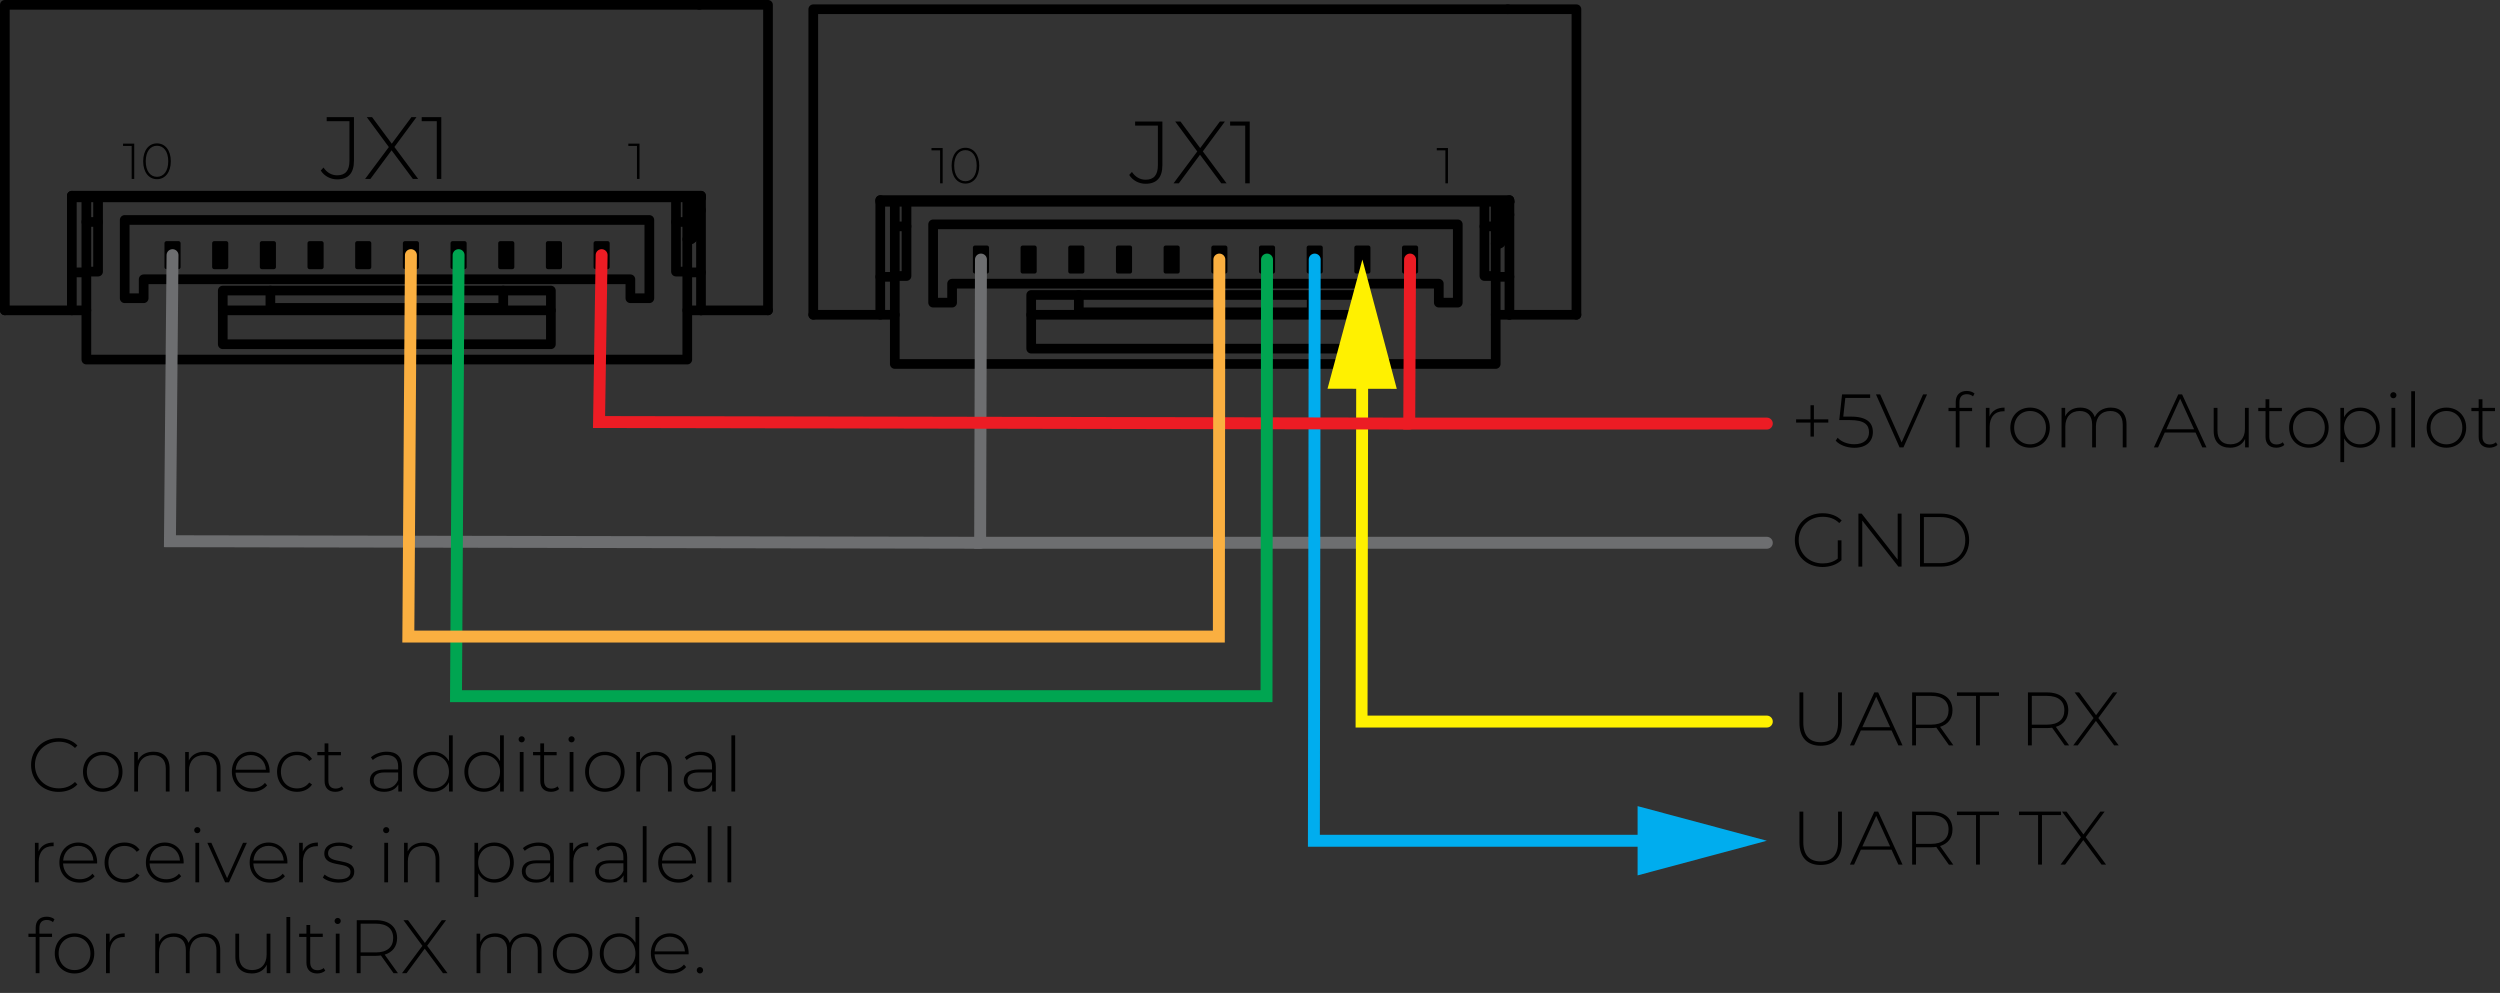 <?xml version="1.0" encoding="UTF-8" standalone="no"?>
<svg
   id="uuid-802e1e05-7d1c-49c8-9dae-947429f7e1ea"
   viewBox="0 0 594.546 236.137"
   version="1.1"
   sodipodi:docname="integrationwiringmrx.svg"
   inkscape:version="1.3.2 (091e20e, 2023-11-25)"
   xmlns:inkscape="http://www.inkscape.org/namespaces/inkscape"
   xmlns:sodipodi="http://sodipodi.sourceforge.net/DTD/sodipodi-0.dtd"
   xmlns="http://www.w3.org/2000/svg"
   xmlns:svg="http://www.w3.org/2000/svg">
  <rect x="0" y="0" width="594.546" height="236.137" fill="#333333" stroke="none"/>
  <defs
     id="defs170" />
  <sodipodi:namedview
     id="namedview170"
     pagecolor="#505050"
     bordercolor="#eeeeee"
     borderopacity="1"
     inkscape:showpageshadow="0"
     inkscape:pageopacity="0"
     inkscape:pagecheckerboard="0"
     inkscape:deskcolor="#505050"
     inkscape:zoom="0.92843967"
     inkscape:cx="296.73441"
     inkscape:cy="87.781686"
     inkscape:window-width="1312"
     inkscape:window-height="1142"
     inkscape:window-x="35"
     inkscape:window-y="25"
     inkscape:window-maximized="0"
     inkscape:current-layer="uuid-34a83757-f2bf-4731-9c75-adf9f125391f" />
  <g
     id="uuid-34a83757-f2bf-4731-9c75-adf9f125391f">
    <path
       d="m268.543,41.605l.651-.714c.798,1.197,1.932,1.848,3.255,1.848,1.952,0,2.918-1.112,2.918-3.464v-9.406h-5.417v-.966h6.487v10.372c0,2.96-1.364,4.43-3.988,4.43-1.596,0-3.066-.776-3.906-2.1Z"
       id="path1" />
    <path
       d="m290.443,43.6l-5.06-6.803-5.039,6.803h-1.26l5.647-7.58-5.248-7.117h1.26l4.682,6.319,4.682-6.319h1.197l-5.249,7.097,5.647,7.601h-1.26Z"
       id="path2" />
    <path
       d="m297.207,28.903v14.697h-1.07v-13.731h-3.59v-.966h4.66Z"
       id="path3" />
    <polyline
       points="358.971 47.979 356.956 47.979 211.743 47.979 209.344 47.979"
       fill="none"
       stroke="#000"
       stroke-linecap="round"
       stroke-linejoin="round"
       stroke-width="2.303"
       id="polyline13" />
    <polyline
       points="209.344 65.831 209.44 65.831 209.92 65.831 210.591 65.831 211.551 65.831 212.799 65.831"
       fill="none"
       stroke="#000"
       stroke-linecap="round"
       stroke-linejoin="round"
       stroke-width="2.303"
       id="polyline14" />
    <polyline
       points="355.708 65.831 356.86 65.831 357.819 65.831 358.491 65.831 358.875 65.831 358.971 65.831"
       fill="none"
       stroke="#000"
       stroke-linecap="round"
       stroke-linejoin="round"
       stroke-width="2.303"
       id="polyline15" />
    <line
       x1="358.971"
       y1="47.595"
       x2="358.971"
       y2="74.853"
       fill="none"
       stroke="#000"
       stroke-linecap="round"
       stroke-linejoin="round"
       stroke-width="2.303"
       id="line15" />
    <polyline
       points="212.799 74.853 211.551 74.853 210.591 74.853 209.92 74.853 209.44 74.853 209.344 74.853 209.344 47.595"
       fill="none"
       stroke="#000"
       stroke-linecap="round"
       stroke-linejoin="round"
       stroke-width="2.303"
       id="polyline16" />
    <line
       x1="323.268"
       y1="74.853"
       x2="245.239"
       y2="74.853"
       fill="none"
       stroke="#000"
       stroke-linecap="round"
       stroke-linejoin="round"
       stroke-width="2.303"
       id="line16" />
    <polyline
       points="358.971 74.853 358.875 74.853 358.491 74.853 357.819 74.853 356.86 74.853 355.708 74.853"
       fill="none"
       stroke="#000"
       stroke-linecap="round"
       stroke-linejoin="round"
       stroke-width="2.303"
       id="polyline17" />
    <polyline
       points="209.344 47.595 209.728 47.595 358.587 47.595 358.971 47.595"
       fill="none"
       stroke="#000"
       stroke-linecap="round"
       stroke-linejoin="round"
       stroke-width="2.303"
       id="polyline18" />
    <polyline
       points="193.412 74.853 193.604 74.853 194.179 74.853 195.139 74.853 196.483 74.853 198.019 74.853 199.938 74.853 202.05 74.853 204.353 74.853 206.752 74.853 209.344 74.853"
       fill="none"
       stroke="#000"
       stroke-linecap="round"
       stroke-linejoin="round"
       stroke-width="2.303"
       id="polyline19" />
    <polyline
       points="358.971 74.853 361.562 74.853 363.962 74.853 366.265 74.853 368.377 74.853 370.296 74.853 371.832 74.853 373.176 74.853 374.135 74.853 374.711 74.853 374.903 74.853"
       fill="none"
       stroke="#000"
       stroke-linecap="round"
       stroke-linejoin="round"
       stroke-width="2.303"
       id="polyline20" />
    <polyline
       points="193.412 74.853 193.412 2.198 193.604 2.198 194.179 2.198 195.235 2.198 196.579 2.198 198.21 2.198 200.13 2.198 202.338 2.198 204.737 2.198 207.232 2.198 209.728 2.198 358.587 2.198"
       fill="none"
       stroke="#000"
       stroke-linecap="round"
       stroke-linejoin="round"
       stroke-width="2.303"
       id="polyline21" />
    <polyline
       points="374.903 74.853 374.903 2.198 374.711 2.198 374.135 2.198 373.08 2.198 371.736 2.198 370.104 2.198 368.185 2.198 365.977 2.198 363.578 2.198 361.083 2.198 358.587 2.198"
       fill="none"
       stroke="#000"
       stroke-linecap="round"
       stroke-linejoin="round"
       stroke-width="2.303"
       id="polyline22" />
    <path
       d="m356.62,57.865c.185,0,.336-.15.336-.336"
       fill="none"
       stroke="#000"
       stroke-linecap="round"
       stroke-linejoin="round"
       stroke-width="2.303"
       id="path22" />
    <line
       x1="355.708"
       y1="57.961"
       x2="356.572"
       y2="57.961"
       fill="none"
       stroke="#000"
       stroke-linecap="round"
       stroke-linejoin="round"
       stroke-width="2.303"
       id="line22" />
    <path
       d="m356.956,48.219c0-.185-.15-.336-.336-.336"
       fill="none"
       stroke="#000"
       stroke-linecap="round"
       stroke-linejoin="round"
       stroke-width="2.303"
       id="path23" />
    <line
       x1="356.956"
       y1="57.577"
       x2="356.956"
       y2="48.267"
       fill="none"
       stroke="#000"
       stroke-linecap="round"
       stroke-linejoin="round"
       stroke-width="2.303"
       id="line23" />
    <polyline
       points="353.021 47.979 353.021 65.639 355.708 65.639 355.708 86.562 212.799 86.562 212.799 65.639 215.582 65.639 215.582 47.979"
       fill="none"
       stroke="#000"
       stroke-linecap="round"
       stroke-linejoin="round"
       stroke-width="2.303"
       id="polyline23" />
    <polyline
       points="323.268 70.15 245.239 70.15 245.239 82.915 323.268 82.915 323.268 70.15"
       fill="none"
       stroke="#000"
       stroke-linecap="round"
       stroke-linejoin="round"
       stroke-width="2.303"
       id="polyline24" />
    <polyline
       points="221.917 53.354 221.917 71.973 226.428 71.973 226.428 67.462 342.175 67.462 342.175 71.973 346.686 71.973 346.686 53.354 221.917 53.354"
       fill="none"
       stroke="#000"
       stroke-linecap="round"
       stroke-linejoin="round"
       stroke-width="2.303"
       id="polyline25" />
    <polyline
       points="311.943 70.15 311.943 74.277 256.564 74.277 256.564 70.15"
       fill="none"
       stroke="#000"
       stroke-linecap="round"
       stroke-linejoin="round"
       stroke-width="2.303"
       id="polyline26" />
    <polyline
       points="355.708 65.639 355.708 53.834 355.708 47.979"
       fill="none"
       stroke="#000"
       stroke-linecap="round"
       stroke-linejoin="round"
       stroke-width="2.303"
       id="polyline27" />
    <polyline
       points="212.799 65.639 212.799 53.834 212.799 47.979"
       fill="none"
       stroke="#000"
       stroke-linecap="round"
       stroke-linejoin="round"
       stroke-width="2.303"
       id="polyline28" />
    <line
       x1="353.021"
       y1="53.834"
       x2="355.708"
       y2="53.834"
       fill="none"
       stroke="#000"
       stroke-linecap="round"
       stroke-linejoin="round"
       stroke-width="2.303"
       id="line28" />
    <line
       x1="215.582"
       y1="53.834"
       x2="212.799"
       y2="53.834"
       fill="none"
       stroke="#000"
       stroke-linecap="round"
       stroke-linejoin="round"
       stroke-width="2.303"
       id="line29" />
    <line
       x1="356.764"
       y1="47.979"
       x2="358.971"
       y2="47.979"
       fill="none"
       stroke="#000"
       stroke-linecap="round"
       stroke-linejoin="round"
       stroke-width="2.303"
       id="line30" />
    <polyline
       points="358.971 48.075 356.86 48.075 358.971 48.075"
       fill="none"
       stroke="#000"
       stroke-linecap="round"
       stroke-linejoin="round"
       stroke-width="2.303"
       id="polyline30" />
    <line
       x1="358.971"
       y1="51.05"
       x2="356.956"
       y2="51.05"
       fill="none"
       stroke="#000"
       stroke-linecap="round"
       stroke-linejoin="round"
       stroke-width="2.303"
       id="line31" />
    <path
       d="m344.353,35.204v8.395h-.611v-7.844h-2.051v-.551h2.662Z"
       id="path31" />
    <path
       d="m224.185,35.204v8.396h-.611v-7.844h-2.051v-.552h2.662Z"
       id="path32" />
    <path
       d="m226.31,39.402c0-2.626,1.355-4.258,3.287-4.258,1.931,0,3.286,1.632,3.286,4.258s-1.355,4.258-3.286,4.258c-1.932,0-3.287-1.631-3.287-4.258Zm5.961,0c0-2.339-1.091-3.693-2.674-3.693-1.584,0-2.675,1.355-2.675,3.693s1.091,3.694,2.675,3.694c1.583,0,2.674-1.355,2.674-3.694Z"
       id="path33" />
    <rect
       x="333.92"
       y="58.891"
       width="2.835"
       height="5.669"
       stroke="#000"
       stroke-linejoin="round"
       id="rect33" />
    <rect
       x="322.582"
       y="58.891"
       width="2.835"
       height="5.669"
       stroke="#000"
       stroke-linejoin="round"
       id="rect34" />
    <rect
       x="311.243"
       y="58.891"
       width="2.835"
       height="5.669"
       stroke="#000"
       stroke-linejoin="round"
       id="rect35" />
    <rect
       x="299.904"
       y="58.891"
       width="2.835"
       height="5.669"
       stroke="#000"
       stroke-linejoin="round"
       id="rect36" />
    <rect
       x="288.566"
       y="58.891"
       width="2.835"
       height="5.669"
       stroke="#000"
       stroke-linejoin="round"
       id="rect37" />
    <rect
       x="277.227"
       y="58.891"
       width="2.835"
       height="5.669"
       stroke="#000"
       stroke-linejoin="round"
       id="rect38" />
    <rect
       x="265.889"
       y="58.891"
       width="2.835"
       height="5.669"
       stroke="#000"
       stroke-linejoin="round"
       id="rect39" />
    <rect
       x="254.55"
       y="58.891"
       width="2.835"
       height="5.669"
       stroke="#000"
       stroke-linejoin="round"
       id="rect40" />
    <rect
       x="243.211"
       y="58.891"
       width="2.835"
       height="5.669"
       stroke="#000"
       stroke-linejoin="round"
       id="rect41" />
    <rect
       x="231.873"
       y="58.891"
       width="2.835"
       height="5.669"
       stroke="#000"
       stroke-linejoin="round"
       id="rect42" />
    <polyline
       points="335.337 61.726 335.144 100.735 420.183 100.735"
       fill="none"
       stroke="#ec1c24"
       stroke-linecap="round"
       stroke-miterlimit="10"
       stroke-width="2.835"
       id="polyline42" />
    <polyline
       points="233.29 61.726 233.097 129.081 420.183 129.081"
       fill="none"
       stroke="#6d6e70"
       stroke-linecap="round"
       stroke-miterlimit="10"
       stroke-width="2.835"
       id="polyline43" />
    <polyline
       points="323.955 86.842 323.805 171.601 420.183 171.601"
       fill="none"
       stroke="#fff100"
       stroke-linecap="round"
       stroke-miterlimit="10"
       stroke-width="2.835"
       id="polyline44" />
    <polygon
       points="315.708 92.445 323.999 61.726 332.181 92.474 315.708 92.445"
       fill="#fff100"
       id="polygon44" />
    <polyline
       points="312.66 61.726 312.467 199.947 395.067 199.947"
       fill="none"
       stroke="#00adee"
       stroke-linecap="round"
       stroke-miterlimit="10"
       stroke-width="2.835"
       id="polyline45" />
    <polygon
       points="389.45 208.184 420.183 199.947 389.45 191.711 389.45 208.184"
       fill="#00adee"
       id="polygon45" />
    <path
       d="m434.801,100.498h-3.421v3.331h-.81v-3.331h-3.422v-.774h3.422v-3.349h.81v3.349h3.421v.774Z"
       id="path45" />
    <path
       d="m445.403,102.767c0,2.107-1.458,3.728-4.411,3.728-1.837,0-3.547-.685-4.43-1.692l.469-.702c.756.882,2.25,1.548,3.943,1.548,2.322,0,3.511-1.17,3.511-2.845,0-1.801-1.099-2.898-4.519-2.898h-2.557l.666-6.104h6.68v.829h-5.905l-.486,4.447h1.801c3.835,0,5.239,1.458,5.239,3.69Z"
       id="path46" />
    <path
       d="m458.292,93.8l-5.618,12.604h-.918l-5.617-12.604h1.008l5.096,11.416,5.096-11.416h.954Z"
       id="path47" />
    <path
       d="m465.993,95.637v1.368h3.007v.774h-2.988v8.625h-.9v-8.625h-1.728v-.774h1.728v-1.44c0-1.566.935-2.593,2.61-2.593.685,0,1.404.198,1.855.612l-.359.685c-.379-.342-.9-.522-1.459-.522-1.17,0-1.765.648-1.765,1.891Z"
       id="path48" />
    <path
       d="m476.721,96.934v.882c-.071,0-.144-.018-.216-.018-2.089,0-3.331,1.386-3.331,3.709v4.897h-.9v-9.399h.864v2.053c.576-1.368,1.819-2.124,3.583-2.124Z"
       id="path49" />
    <path
       d="m478.088,101.705c0-2.791,1.999-4.771,4.7-4.771s4.699,1.98,4.699,4.771-1.999,4.771-4.699,4.771-4.7-1.98-4.7-4.771Zm8.48,0c0-2.359-1.62-3.962-3.78-3.962s-3.781,1.603-3.781,3.962,1.62,3.961,3.781,3.961,3.78-1.603,3.78-3.961Z"
       id="path50" />
    <path
       d="m505.723,100.912v5.492h-.9v-5.42c0-2.125-1.099-3.241-2.935-3.241-2.125,0-3.439,1.423-3.439,3.655v5.006h-.9v-5.42c0-2.125-1.099-3.241-2.935-3.241-2.125,0-3.439,1.423-3.439,3.655v5.006h-.9v-9.399h.864v2.017c.612-1.315,1.891-2.088,3.602-2.088,1.692,0,2.935.773,3.438,2.269.612-1.369,1.981-2.269,3.8-2.269,2.269,0,3.745,1.35,3.745,3.978Z"
       id="path51" />
    <path
       d="m522.137,102.858h-7.311l-1.603,3.547h-.99l5.798-12.604h.918l5.798,12.604h-.99l-1.62-3.547Zm-.342-.774l-3.313-7.274-3.295,7.274h6.608Z"
       id="path52" />
    <path
       d="m534.79,97.005v9.399h-.864v-2.017c-.612,1.315-1.891,2.088-3.547,2.088-2.394,0-3.925-1.35-3.925-3.978v-5.492h.9v5.42c0,2.125,1.134,3.241,3.097,3.241,2.125,0,3.438-1.423,3.438-3.655v-5.006h.9Z"
       id="path53" />
    <path
       d="m543.268,105.81c-.469.45-1.225.666-1.927.666-1.656,0-2.557-.972-2.557-2.557v-6.14h-1.728v-.774h1.728v-2.053h.9v2.053h2.988v.774h-2.988v6.05c0,1.206.594,1.873,1.746,1.873.559,0,1.08-.181,1.458-.522l.379.63Z"
       id="path54" />
    <path
       d="m544.399,101.705c0-2.791,1.999-4.771,4.7-4.771s4.699,1.98,4.699,4.771-1.999,4.771-4.699,4.771-4.7-1.98-4.7-4.771Zm8.48,0c0-2.359-1.62-3.962-3.78-3.962s-3.781,1.603-3.781,3.962,1.62,3.961,3.781,3.961,3.78-1.603,3.78-3.961Z"
       id="path55" />
    <path
       d="m565.948,101.705c0,2.826-1.999,4.771-4.646,4.771-1.656,0-3.061-.81-3.817-2.214v5.636h-.9v-12.893h.864v2.215c.738-1.44,2.161-2.286,3.853-2.286,2.647,0,4.646,1.962,4.646,4.771Zm-.9,0c0-2.359-1.639-3.962-3.799-3.962s-3.781,1.603-3.781,3.962,1.62,3.961,3.781,3.961,3.799-1.603,3.799-3.961Z"
       id="path56" />
    <path
       d="m568.446,93.998c0-.396.324-.738.738-.738s.738.324.738.721c0,.414-.324.738-.738.738s-.738-.324-.738-.721Zm.288,3.007h.9v9.399h-.9v-9.399Z"
       id="path57" />
    <path
       d="m573.433,93.044h.9v13.36h-.9v-13.36Z"
       id="path58" />
    <path
       d="m577.104,101.705c0-2.791,1.999-4.771,4.7-4.771s4.699,1.98,4.699,4.771-1.999,4.771-4.699,4.771-4.7-1.98-4.7-4.771Zm8.48,0c0-2.359-1.62-3.962-3.78-3.962s-3.781,1.603-3.781,3.962,1.62,3.961,3.781,3.961,3.78-1.603,3.78-3.961Z"
       id="path59" />
    <path
       d="m593.954,105.81c-.469.45-1.225.666-1.927.666-1.656,0-2.557-.972-2.557-2.557v-6.14h-1.728v-.774h1.728v-2.053h.9v2.053h2.988v.774h-2.988v6.05c0,1.206.594,1.873,1.746,1.873.559,0,1.08-.181,1.459-.522l.378.63Z"
       id="path60" />
    <path
       d="m437.052,128.503h.883v4.717c-1.135,1.08-2.773,1.621-4.502,1.621-3.799,0-6.59-2.719-6.59-6.393s2.791-6.392,6.608-6.392c1.818,0,3.421.576,4.537,1.728l-.576.612c-1.099-1.08-2.413-1.494-3.943-1.494-3.277,0-5.708,2.377-5.708,5.545,0,3.151,2.431,5.546,5.708,5.546,1.332,0,2.557-.324,3.583-1.152v-4.339Z"
       id="path61" />
    <path
       d="m452.227,122.147v12.604h-.757l-8.588-10.947v10.947h-.919v-12.604h.774l8.57,10.947v-10.947h.919Z"
       id="path62" />
    <path
       d="m456.614,122.147h4.988c3.997,0,6.697,2.629,6.697,6.302s-2.7,6.303-6.697,6.303h-4.988v-12.604Zm4.916,11.776c3.564,0,5.852-2.269,5.852-5.475s-2.287-5.473-5.852-5.473h-3.997v10.947h3.997Z"
       id="path63" />
    <path
       d="m427.941,171.923v-7.257h.918v7.22c0,3.151,1.513,4.628,4.142,4.628s4.123-1.477,4.123-4.628v-7.22h.918v7.257c0,3.601-1.927,5.438-5.06,5.438s-5.041-1.837-5.041-5.438Z"
       id="path64" />
    <path
       d="m449.85,173.724h-7.311l-1.603,3.547h-.99l5.798-12.604h.918l5.798,12.604h-.99l-1.62-3.547Zm-.342-.775l-3.313-7.273-3.295,7.273h6.608Z"
       id="path65" />
    <path
       d="m463.493,177.271l-3.007-4.214c-.397.054-.792.091-1.225.091h-3.601v4.123h-.919v-12.604h4.519c3.169,0,5.078,1.585,5.078,4.249,0,1.999-1.081,3.386-2.953,3.943l3.15,4.412h-1.044Zm-4.231-4.934c2.701,0,4.142-1.261,4.142-3.422,0-2.178-1.44-3.42-4.142-3.42h-3.601v6.842h3.601Z"
       id="path66" />
    <path
       d="m469.936,165.495h-4.537v-.829h9.993v.829h-4.538v11.775h-.918v-11.775Z"
       id="path67" />
    <path
       d="m491.033,177.271l-3.007-4.214c-.397.054-.792.091-1.225.091h-3.601v4.123h-.919v-12.604h4.519c3.169,0,5.078,1.585,5.078,4.249,0,1.999-1.081,3.386-2.953,3.943l3.15,4.412h-1.044Zm-4.231-4.934c2.701,0,4.142-1.261,4.142-3.422,0-2.178-1.44-3.42-4.142-3.42h-3.601v6.842h3.601Z"
       id="path68" />
    <path
       d="m502.786,177.271l-4.339-5.834-4.321,5.834h-1.08l4.843-6.5-4.501-6.104h1.08l4.016,5.42,4.015-5.42h1.026l-4.501,6.086,4.844,6.519h-1.081Z"
       id="path69" />
    <path
       d="m427.941,200.269v-7.256h.918v7.22c0,3.151,1.513,4.628,4.142,4.628s4.123-1.477,4.123-4.628v-7.22h.918v7.256c0,3.602-1.927,5.438-5.06,5.438s-5.041-1.836-5.041-5.438Z"
       id="path70" />
    <path
       d="m449.85,202.07h-7.311l-1.603,3.547h-.99l5.798-12.604h.918l5.798,12.604h-.99l-1.62-3.547Zm-.342-.774l-3.313-7.273-3.295,7.273h6.608Z"
       id="path71" />
    <path
       d="m463.493,205.617l-3.007-4.213c-.397.054-.792.09-1.225.09h-3.601v4.123h-.919v-12.604h4.519c3.169,0,5.078,1.585,5.078,4.249,0,1.999-1.081,3.386-2.953,3.943l3.15,4.411h-1.044Zm-4.231-4.934c2.701,0,4.142-1.26,4.142-3.421,0-2.179-1.44-3.421-4.142-3.421h-3.601v6.842h3.601Z"
       id="path72" />
    <path
       d="m469.936,193.841h-4.537v-.828h9.993v.828h-4.538v11.775h-.918v-11.775Z"
       id="path73" />
    <path
       d="m484.695,193.841h-4.537v-.828h9.993v.828h-4.538v11.775h-.918v-11.775Z"
       id="path74" />
    <path
       d="m499.78,205.617l-4.339-5.833-4.321,5.833h-1.08l4.843-6.5-4.501-6.104h1.08l4.016,5.42,4.015-5.42h1.026l-4.501,6.086,4.844,6.518h-1.081Z"
       id="path75" />
    <path
       d="m76.283,40.558l.651-.714c.798,1.197,1.932,1.848,3.255,1.848,1.952,0,2.918-1.112,2.918-3.464v-9.406h-5.417v-.966h6.487v10.372c0,2.96-1.364,4.43-3.988,4.43-1.596,0-3.066-.776-3.906-2.1Z"
       id="path76" />
    <path
       d="m98.184,42.553l-5.06-6.803-5.039,6.803h-1.26l5.647-7.58-5.248-7.117h1.26l4.682,6.319,4.682-6.319h1.197l-5.249,7.097,5.647,7.601h-1.26Z"
       id="path77" />
    <path
       d="m104.947,27.856v14.697h-1.07v-13.731h-3.59v-.966h4.66Z"
       id="path78" />
    <polyline
       points="166.711 46.933 164.696 46.933 19.483 46.933 17.084 46.933"
       fill="none"
       stroke="#000"
       stroke-linecap="round"
       stroke-linejoin="round"
       stroke-width="2.303"
       id="polyline88" />
    <polyline
       points="17.084 64.784 17.18 64.784 17.66 64.784 18.331 64.784 19.291 64.784 20.539 64.784"
       fill="none"
       stroke="#000"
       stroke-linecap="round"
       stroke-linejoin="round"
       stroke-width="2.303"
       id="polyline89" />
    <polyline
       points="163.448 64.784 164.6 64.784 165.559 64.784 166.231 64.784 166.615 64.784 166.711 64.784"
       fill="none"
       stroke="#000"
       stroke-linecap="round"
       stroke-linejoin="round"
       stroke-width="2.303"
       id="polyline90" />
    <line
       x1="166.711"
       y1="46.549"
       x2="166.711"
       y2="73.806"
       fill="none"
       stroke="#000"
       stroke-linecap="round"
       stroke-linejoin="round"
       stroke-width="2.303"
       id="line90" />
    <polyline
       points="20.539 73.806 19.291 73.806 18.331 73.806 17.66 73.806 17.18 73.806 17.084 73.806 17.084 46.549"
       fill="none"
       stroke="#000"
       stroke-linecap="round"
       stroke-linejoin="round"
       stroke-width="2.303"
       id="polyline91" />
    <line
       x1="131.008"
       y1="73.806"
       x2="52.979"
       y2="73.806"
       fill="none"
       stroke="#000"
       stroke-linecap="round"
       stroke-linejoin="round"
       stroke-width="2.303"
       id="line91" />
    <polyline
       points="166.711 73.806 166.615 73.806 166.231 73.806 165.559 73.806 164.6 73.806 163.448 73.806"
       fill="none"
       stroke="#000"
       stroke-linecap="round"
       stroke-linejoin="round"
       stroke-width="2.303"
       id="polyline92" />
    <polyline
       points="17.084 46.549 17.468 46.549 166.327 46.549 166.711 46.549"
       fill="none"
       stroke="#000"
       stroke-linecap="round"
       stroke-linejoin="round"
       stroke-width="2.303"
       id="polyline93" />
    <polyline
       points="1.152 73.806 1.344 73.806 1.919 73.806 2.879 73.806 4.223 73.806 5.759 73.806 7.678 73.806 9.79 73.806 12.093 73.806 14.492 73.806 17.084 73.806"
       fill="none"
       stroke="#000"
       stroke-linecap="round"
       stroke-linejoin="round"
       stroke-width="2.303"
       id="polyline94" />
    <polyline
       points="166.711 73.806 169.303 73.806 171.702 73.806 174.005 73.806 176.117 73.806 178.036 73.806 179.572 73.806 180.916 73.806 181.875 73.806 182.451 73.806 182.643 73.806"
       fill="none"
       stroke="#000"
       stroke-linecap="round"
       stroke-linejoin="round"
       stroke-width="2.303"
       id="polyline95" />
    <polyline
       points="1.152 73.806 1.152 1.152 1.344 1.152 1.919 1.152 2.975 1.152 4.319 1.152 5.95 1.152 7.87 1.152 10.078 1.152 12.477 1.152 14.972 1.152 17.468 1.152 166.327 1.152"
       fill="none"
       stroke="#000"
       stroke-linecap="round"
       stroke-linejoin="round"
       stroke-width="2.303"
       id="polyline96" />
    <polyline
       points="182.643 73.806 182.643 1.152 182.451 1.152 181.875 1.152 180.82 1.152 179.476 1.152 177.844 1.152 175.925 1.152 173.717 1.152 171.318 1.152 168.823 1.152 166.327 1.152"
       fill="none"
       stroke="#000"
       stroke-linecap="round"
       stroke-linejoin="round"
       stroke-width="2.303"
       id="polyline97" />
    <path
       d="m164.36,56.818c.185,0,.336-.15.336-.336"
       fill="none"
       stroke="#000"
       stroke-linecap="round"
       stroke-linejoin="round"
       stroke-width="2.303"
       id="path97" />
    <line
       x1="163.448"
       y1="56.914"
       x2="164.312"
       y2="56.914"
       fill="none"
       stroke="#000"
       stroke-linecap="round"
       stroke-linejoin="round"
       stroke-width="2.303"
       id="line97" />
    <path
       d="m164.696,47.172c0-.185-.15-.336-.336-.336"
       fill="none"
       stroke="#000"
       stroke-linecap="round"
       stroke-linejoin="round"
       stroke-width="2.303"
       id="path98" />
    <line
       x1="164.696"
       y1="56.53"
       x2="164.696"
       y2="47.221"
       fill="none"
       stroke="#000"
       stroke-linecap="round"
       stroke-linejoin="round"
       stroke-width="2.303"
       id="line98" />
    <polyline
       points="160.761 46.933 160.761 64.592 163.448 64.592 163.448 85.515 20.539 85.515 20.539 64.592 23.322 64.592 23.322 46.933"
       fill="none"
       stroke="#000"
       stroke-linecap="round"
       stroke-linejoin="round"
       stroke-width="2.303"
       id="polyline98" />
    <polyline
       points="131.008 69.103 52.979 69.103 52.979 81.868 131.008 81.868 131.008 69.103"
       fill="none"
       stroke="#000"
       stroke-linecap="round"
       stroke-linejoin="round"
       stroke-width="2.303"
       id="polyline99" />
    <polyline
       points="29.657 52.307 29.657 70.927 34.168 70.927 34.168 66.416 149.915 66.416 149.915 70.927 154.426 70.927 154.426 52.307 29.657 52.307"
       fill="none"
       stroke="#000"
       stroke-linecap="round"
       stroke-linejoin="round"
       stroke-width="2.303"
       id="polyline100" />
    <polyline
       points="119.683 69.103 119.683 73.23 64.304 73.23 64.304 69.103"
       fill="none"
       stroke="#000"
       stroke-linecap="round"
       stroke-linejoin="round"
       stroke-width="2.303"
       id="polyline101" />
    <polyline
       points="163.448 64.592 163.448 52.787 163.448 46.933"
       fill="none"
       stroke="#000"
       stroke-linecap="round"
       stroke-linejoin="round"
       stroke-width="2.303"
       id="polyline102" />
    <polyline
       points="20.539 64.592 20.539 52.787 20.539 46.933"
       fill="none"
       stroke="#000"
       stroke-linecap="round"
       stroke-linejoin="round"
       stroke-width="2.303"
       id="polyline103" />
    <line
       x1="160.761"
       y1="52.787"
       x2="163.448"
       y2="52.787"
       fill="none"
       stroke="#000"
       stroke-linecap="round"
       stroke-linejoin="round"
       stroke-width="2.303"
       id="line103" />
    <line
       x1="23.322"
       y1="52.787"
       x2="20.539"
       y2="52.787"
       fill="none"
       stroke="#000"
       stroke-linecap="round"
       stroke-linejoin="round"
       stroke-width="2.303"
       id="line104" />
    <line
       x1="164.504"
       y1="46.933"
       x2="166.711"
       y2="46.933"
       fill="none"
       stroke="#000"
       stroke-linecap="round"
       stroke-linejoin="round"
       stroke-width="2.303"
       id="line105" />
    <polyline
       points="166.711 47.029 164.6 47.029 166.711 47.029"
       fill="none"
       stroke="#000"
       stroke-linecap="round"
       stroke-linejoin="round"
       stroke-width="2.303"
       id="polyline105" />
    <line
       x1="166.711"
       y1="50.004"
       x2="164.696"
       y2="50.004"
       fill="none"
       stroke="#000"
       stroke-linecap="round"
       stroke-linejoin="round"
       stroke-width="2.303"
       id="line106" />
    <path
       d="m152.093,34.157v8.396h-.611v-7.844h-2.051v-.552h2.662Z"
       id="path106" />
    <path
       d="m31.925,34.157v8.396h-.611v-7.844h-2.051v-.552h2.662Z"
       id="path107" />
    <path
       d="m34.05,38.356c0-2.627,1.355-4.258,3.287-4.258,1.931,0,3.286,1.631,3.286,4.258s-1.355,4.258-3.286,4.258c-1.932,0-3.287-1.632-3.287-4.258Zm5.961,0c0-2.339-1.091-3.694-2.674-3.694-1.584,0-2.675,1.355-2.675,3.694s1.091,3.693,2.675,3.693c1.583,0,2.674-1.355,2.674-3.693Z"
       id="path108" />
    <rect
       x="141.66"
       y="57.845"
       width="2.835"
       height="5.669"
       stroke="#000"
       stroke-linejoin="round"
       id="rect108" />
    <rect
       x="130.321"
       y="57.845"
       width="2.835"
       height="5.669"
       stroke="#000"
       stroke-linejoin="round"
       id="rect109" />
    <rect
       x="118.983"
       y="57.845"
       width="2.835"
       height="5.669"
       stroke="#000"
       stroke-linejoin="round"
       id="rect110" />
    <rect
       x="107.644"
       y="57.845"
       width="2.835"
       height="5.669"
       stroke="#000"
       stroke-linejoin="round"
       id="rect111" />
    <rect
       x="96.306"
       y="57.845"
       width="2.835"
       height="5.669"
       stroke="#000"
       stroke-linejoin="round"
       id="rect112" />
    <rect
       x="84.967"
       y="57.845"
       width="2.835"
       height="5.669"
       stroke="#000"
       stroke-linejoin="round"
       id="rect113" />
    <rect
       x="73.629"
       y="57.845"
       width="2.835"
       height="5.669"
       stroke="#000"
       stroke-linejoin="round"
       id="rect114" />
    <rect
       x="62.29"
       y="57.845"
       width="2.835"
       height="5.669"
       stroke="#000"
       stroke-linejoin="round"
       id="rect115" />
    <rect
       x="50.952"
       y="57.845"
       width="2.835"
       height="5.669"
       stroke="#000"
       stroke-linejoin="round"
       id="rect116" />
    <rect
       x="39.613"
       y="57.845"
       width="2.835"
       height="5.669"
       stroke="#000"
       stroke-linejoin="round"
       id="rect117" />
    <polyline
       points="335.144 100.735 142.462 100.364 143.077 60.679"
       fill="none"
       stroke="#ec1c24"
       stroke-linecap="round"
       stroke-miterlimit="10"
       stroke-width="2.835"
       id="polyline117" />
    <polyline
       points="41.03 60.679 40.415 128.711 233.097 129.081"
       fill="none"
       stroke="#6d6e70"
       stroke-linecap="round"
       stroke-miterlimit="10"
       stroke-width="2.835"
       id="polyline118" />
    <polyline
       points="301.322 61.726 301.202 165.561 108.446 165.561 109.062 60.679"
       fill="none"
       stroke="#00a551"
       stroke-linecap="round"
       stroke-miterlimit="10"
       stroke-width="2.835"
       id="polyline119" />
    <polyline
       points="289.983 61.726 289.864 151.388 97.108 151.388 97.723 60.679"
       fill="none"
       stroke="#faaf40"
       stroke-linecap="round"
       stroke-miterlimit="10"
       stroke-width="2.835"
       id="polyline120" />
    <path
       d="m7.39,181.937c0-3.674,2.791-6.393,6.536-6.393,1.782,0,3.385.576,4.483,1.747l-.576.594c-1.08-1.062-2.394-1.494-3.871-1.494-3.224,0-5.654,2.377-5.654,5.546s2.431,5.545,5.654,5.545c1.477,0,2.791-.45,3.871-1.512l.576.594c-1.099,1.17-2.701,1.765-4.483,1.765-3.745,0-6.536-2.719-6.536-6.392Z"
       id="path120" />
    <path
       d="m19.737,183.539c0-2.791,1.999-4.771,4.7-4.771s4.699,1.98,4.699,4.771-1.999,4.771-4.699,4.771-4.7-1.98-4.7-4.771Zm8.481,0c0-2.359-1.621-3.962-3.781-3.962s-3.781,1.603-3.781,3.962,1.62,3.961,3.781,3.961,3.781-1.603,3.781-3.961Z"
       id="path121" />
    <path
       d="m40.333,182.746v5.492h-.9v-5.42c0-2.125-1.135-3.241-3.043-3.241-2.215,0-3.565,1.423-3.565,3.655v5.006h-.9v-9.399h.864v2.035c.631-1.315,1.945-2.106,3.728-2.106,2.287,0,3.817,1.35,3.817,3.978Z"
       id="path122" />
    <path
       d="m52.446,182.746v5.492h-.9v-5.42c0-2.125-1.135-3.241-3.043-3.241-2.215,0-3.565,1.423-3.565,3.655v5.006h-.9v-9.399h.864v2.035c.631-1.315,1.945-2.106,3.728-2.106,2.287,0,3.817,1.35,3.817,3.978Z"
       id="path123" />
    <path
       d="m64.109,183.755h-8.084c.09,2.232,1.728,3.745,3.979,3.745,1.188,0,2.286-.433,3.007-1.315l.521.594c-.828,1.009-2.124,1.53-3.547,1.53-2.845,0-4.844-1.98-4.844-4.771s1.927-4.771,4.502-4.771,4.483,1.944,4.483,4.735c0,.071-.019.162-.019.252Zm-8.066-.702h7.202c-.126-2.035-1.603-3.493-3.601-3.493s-3.457,1.44-3.602,3.493Z"
       id="path124" />
    <path
       d="m65.889,183.539c0-2.81,1.999-4.771,4.754-4.771,1.494,0,2.791.576,3.565,1.728l-.667.485c-.684-.954-1.728-1.404-2.898-1.404-2.215,0-3.835,1.585-3.835,3.962s1.62,3.961,3.835,3.961c1.17,0,2.215-.45,2.898-1.404l.667.485c-.774,1.135-2.071,1.728-3.565,1.728-2.755,0-4.754-1.98-4.754-4.771Z"
       id="path125" />
    <path
       d="m81.677,187.644c-.469.45-1.225.666-1.927.666-1.656,0-2.557-.972-2.557-2.557v-6.14h-1.728v-.774h1.728v-2.053h.9v2.053h2.988v.774h-2.988v6.05c0,1.206.594,1.873,1.746,1.873.559,0,1.08-.181,1.459-.522l.378.63Z"
       id="path126" />
    <path
       d="m95.591,182.279v5.96h-.864v-1.675c-.594,1.08-1.746,1.746-3.385,1.746-2.106,0-3.385-1.08-3.385-2.683,0-1.422.9-2.629,3.511-2.629h3.223v-.756c0-1.746-.954-2.683-2.79-2.683-1.297,0-2.467.486-3.241,1.188l-.45-.648c.936-.828,2.305-1.332,3.763-1.332,2.323,0,3.619,1.188,3.619,3.511Zm-.9,3.187v-1.765h-3.204c-1.945,0-2.629.81-2.629,1.891,0,1.225.954,1.981,2.61,1.981,1.585,0,2.683-.757,3.223-2.107Z"
       id="path127" />
    <path
       d="m107.669,174.878v13.36h-.882v-2.215c-.738,1.458-2.161,2.286-3.853,2.286-2.647,0-4.646-1.962-4.646-4.771,0-2.827,1.999-4.771,4.646-4.771,1.675,0,3.079.828,3.836,2.25v-6.14h.899Zm-.899,8.661c0-2.359-1.621-3.962-3.781-3.962s-3.781,1.603-3.781,3.962,1.62,3.961,3.781,3.961,3.781-1.603,3.781-3.961Z"
       id="path128" />
    <path
       d="m119.818,174.878v13.36h-.882v-2.215c-.738,1.458-2.161,2.286-3.853,2.286-2.647,0-4.646-1.962-4.646-4.771,0-2.827,1.999-4.771,4.646-4.771,1.675,0,3.079.828,3.835,2.25v-6.14h.9Zm-.9,8.661c0-2.359-1.62-3.962-3.78-3.962s-3.781,1.603-3.781,3.962,1.62,3.961,3.781,3.961,3.78-1.603,3.78-3.961Z"
       id="path129" />
    <path
       d="m123.325,175.832c0-.396.324-.738.738-.738s.738.324.738.721c0,.414-.324.738-.738.738s-.738-.324-.738-.721Zm.288,3.007h.9v9.399h-.9v-9.399Z"
       id="path130" />
    <path
       d="m132.976,187.644c-.469.45-1.225.666-1.927.666-1.656,0-2.557-.972-2.557-2.557v-6.14h-1.728v-.774h1.728v-2.053h.9v2.053h2.988v.774h-2.988v6.05c0,1.206.594,1.873,1.746,1.873.559,0,1.08-.181,1.459-.522l.378.63Z"
       id="path131" />
    <path
       d="m135.188,175.832c0-.396.324-.738.738-.738s.738.324.738.721c0,.414-.324.738-.738.738s-.738-.324-.738-.721Zm.288,3.007h.9v9.399h-.9v-9.399Z"
       id="path132" />
    <path
       d="m139.147,183.539c0-2.791,1.999-4.771,4.7-4.771s4.699,1.98,4.699,4.771-1.999,4.771-4.699,4.771-4.7-1.98-4.7-4.771Zm8.48,0c0-2.359-1.62-3.962-3.78-3.962s-3.781,1.603-3.781,3.962,1.62,3.961,3.781,3.961,3.78-1.603,3.78-3.961Z"
       id="path133" />
    <path
       d="m159.742,182.746v5.492h-.9v-5.42c0-2.125-1.135-3.241-3.043-3.241-2.215,0-3.565,1.423-3.565,3.655v5.006h-.9v-9.399h.864v2.035c.631-1.315,1.945-2.106,3.728-2.106,2.286,0,3.817,1.35,3.817,3.978Z"
       id="path134" />
    <path
       d="m170.234,182.279v5.96h-.864v-1.675c-.594,1.08-1.746,1.746-3.385,1.746-2.106,0-3.385-1.08-3.385-2.683,0-1.422.9-2.629,3.511-2.629h3.223v-.756c0-1.746-.954-2.683-2.79-2.683-1.297,0-2.467.486-3.241,1.188l-.45-.648c.936-.828,2.305-1.332,3.763-1.332,2.323,0,3.619,1.188,3.619,3.511Zm-.9,3.187v-1.765h-3.204c-1.945,0-2.629.81-2.629,1.891,0,1.225.954,1.981,2.61,1.981,1.585,0,2.683-.757,3.223-2.107Z"
       id="path135" />
    <path
       d="m173.94,174.878h.9v13.36h-.9v-13.36Z"
       id="path136" />
    <path
       d="m12.755,200.368v.883c-.071,0-.144-.019-.216-.019-2.089,0-3.331,1.387-3.331,3.709v4.897h-.9v-9.398h.864v2.053c.576-1.369,1.819-2.125,3.583-2.125Z"
       id="path137" />
    <path
       d="m23.088,205.355h-8.084c.09,2.233,1.728,3.745,3.979,3.745,1.188,0,2.286-.432,3.007-1.315l.521.595c-.828,1.008-2.124,1.53-3.547,1.53-2.845,0-4.844-1.98-4.844-4.771s1.927-4.771,4.502-4.771,4.483,1.944,4.483,4.735c0,.072-.019.162-.019.252Zm-8.066-.702h7.202c-.126-2.034-1.603-3.493-3.601-3.493s-3.457,1.44-3.602,3.493Z"
       id="path138" />
    <path
       d="m24.867,205.139c0-2.809,1.999-4.771,4.754-4.771,1.494,0,2.791.576,3.565,1.728l-.667.486c-.684-.954-1.728-1.404-2.898-1.404-2.215,0-3.835,1.584-3.835,3.961s1.62,3.961,3.835,3.961c1.17,0,2.215-.45,2.898-1.404l.667.486c-.774,1.135-2.071,1.728-3.565,1.728-2.755,0-4.754-1.98-4.754-4.771Z"
       id="path139" />
    <path
       d="m43.662,205.355h-8.084c.09,2.233,1.728,3.745,3.979,3.745,1.188,0,2.286-.432,3.007-1.315l.521.595c-.828,1.008-2.124,1.53-3.547,1.53-2.845,0-4.844-1.98-4.844-4.771s1.927-4.771,4.502-4.771,4.483,1.944,4.483,4.735c0,.072-.019.162-.019.252Zm-8.066-.702h7.202c-.126-2.034-1.603-3.493-3.601-3.493s-3.457,1.44-3.602,3.493Z"
       id="path140" />
    <path
       d="m46.179,197.433c0-.397.324-.738.738-.738s.738.324.738.72c0,.414-.324.738-.738.738s-.738-.324-.738-.72Zm.288,3.007h.9v9.398h-.9v-9.398Z"
       id="path141" />
    <path
       d="m58.71,200.44l-4.25,9.398h-.918l-4.231-9.398h.955l3.744,8.408,3.781-8.408h.919Z"
       id="path142" />
    <path
       d="m68.34,205.355h-8.084c.09,2.233,1.728,3.745,3.979,3.745,1.188,0,2.286-.432,3.007-1.315l.521.595c-.828,1.008-2.124,1.53-3.547,1.53-2.845,0-4.844-1.98-4.844-4.771s1.927-4.771,4.502-4.771,4.483,1.944,4.483,4.735c0,.072-.019.162-.019.252Zm-8.066-.702h7.202c-.126-2.034-1.603-3.493-3.601-3.493s-3.457,1.44-3.602,3.493Z"
       id="path143" />
    <path
       d="m75.592,200.368v.883c-.071,0-.144-.019-.216-.019-2.089,0-3.331,1.387-3.331,3.709v4.897h-.9v-9.398h.864v2.053c.576-1.369,1.819-2.125,3.583-2.125Z"
       id="path144" />
    <path
       d="m76.779,208.704l.414-.721c.72.612,1.998,1.135,3.385,1.135,1.98,0,2.772-.702,2.772-1.765,0-2.737-6.229-.721-6.229-4.411,0-1.423,1.188-2.575,3.565-2.575,1.188,0,2.484.36,3.223.918l-.414.721c-.792-.576-1.818-.847-2.827-.847-1.836,0-2.647.757-2.647,1.765,0,2.827,6.229.828,6.229,4.411,0,1.531-1.315,2.575-3.709,2.575-1.548,0-3.024-.522-3.763-1.206Z"
       id="path145" />
    <path
       d="m91.106,197.433c0-.397.324-.738.738-.738s.738.324.738.72c0,.414-.324.738-.738.738s-.738-.324-.738-.72Zm.288,3.007h.9v9.398h-.9v-9.398Z"
       id="path146" />
    <path
       d="m104.501,204.347v5.491h-.9v-5.419c0-2.125-1.135-3.241-3.043-3.241-2.215,0-3.565,1.422-3.565,3.655v5.005h-.9v-9.398h.864v2.034c.631-1.315,1.945-2.106,3.728-2.106,2.287,0,3.817,1.351,3.817,3.979Z"
       id="path147" />
    <path
       d="m122.195,205.139c0,2.827-1.999,4.771-4.646,4.771-1.656,0-3.061-.81-3.817-2.215v5.636h-.9v-12.892h.864v2.215c.738-1.44,2.161-2.287,3.853-2.287,2.647,0,4.646,1.963,4.646,4.771Zm-.9,0c0-2.358-1.639-3.961-3.799-3.961s-3.781,1.603-3.781,3.961,1.62,3.961,3.781,3.961,3.799-1.603,3.799-3.961Z"
       id="path148" />
    <path
       d="m131.733,203.878v5.96h-.864v-1.674c-.594,1.08-1.746,1.746-3.385,1.746-2.106,0-3.385-1.08-3.385-2.683,0-1.423.9-2.629,3.511-2.629h3.223v-.756c0-1.747-.954-2.684-2.79-2.684-1.297,0-2.467.486-3.241,1.188l-.45-.648c.936-.828,2.305-1.332,3.763-1.332,2.323,0,3.619,1.188,3.619,3.511Zm-.9,3.188v-1.765h-3.204c-1.945,0-2.629.81-2.629,1.891,0,1.225.954,1.98,2.61,1.98,1.585,0,2.683-.756,3.223-2.106Z"
       id="path149" />
    <path
       d="m139.887,200.368v.883c-.071,0-.144-.019-.216-.019-2.089,0-3.331,1.387-3.331,3.709v4.897h-.9v-9.398h.864v2.053c.576-1.369,1.819-2.125,3.583-2.125Z"
       id="path150" />
    <path
       d="m149.158,203.878v5.96h-.864v-1.674c-.594,1.08-1.746,1.746-3.385,1.746-2.106,0-3.385-1.08-3.385-2.683,0-1.423.9-2.629,3.511-2.629h3.223v-.756c0-1.747-.954-2.684-2.79-2.684-1.297,0-2.467.486-3.241,1.188l-.45-.648c.936-.828,2.305-1.332,3.763-1.332,2.323,0,3.619,1.188,3.619,3.511Zm-.9,3.188v-1.765h-3.204c-1.945,0-2.629.81-2.629,1.891,0,1.225.954,1.98,2.61,1.98,1.585,0,2.683-.756,3.223-2.106Z"
       id="path151" />
    <path
       d="m152.863,196.479h.9v13.359h-.9v-13.359Z"
       id="path152" />
    <path
       d="m165.502,205.355h-8.084c.09,2.233,1.728,3.745,3.979,3.745,1.188,0,2.286-.432,3.007-1.315l.521.595c-.828,1.008-2.124,1.53-3.547,1.53-2.845,0-4.844-1.98-4.844-4.771s1.927-4.771,4.502-4.771,4.483,1.944,4.483,4.735c0,.072-.019.162-.019.252Zm-8.066-.702h7.202c-.126-2.034-1.603-3.493-3.601-3.493s-3.457,1.44-3.602,3.493Z"
       id="path153" />
    <path
       d="m168.307,196.479h.9v13.359h-.9v-13.359Z"
       id="path154" />
    <path
       d="m173.005,196.479h.9v13.359h-.9v-13.359Z"
       id="path155" />
    <path
       d="m9.37,220.671v1.368h3.007v.774h-2.988v8.625h-.9v-8.625h-1.728v-.774h1.728v-1.44c0-1.566.935-2.593,2.61-2.593.685,0,1.404.198,1.855.612l-.359.685c-.379-.342-.9-.522-1.459-.522-1.17,0-1.765.648-1.765,1.891Z"
       id="path156" />
    <path
       d="m13.024,226.74c0-2.791,1.999-4.771,4.7-4.771s4.699,1.98,4.699,4.771-1.999,4.771-4.699,4.771-4.7-1.98-4.7-4.771Zm8.48,0c0-2.359-1.62-3.962-3.78-3.962s-3.781,1.603-3.781,3.962,1.62,3.961,3.781,3.961,3.78-1.603,3.78-3.961Z"
       id="path157" />
    <path
       d="m29.657,221.968v.882c-.071,0-.144-.018-.216-.018-2.089,0-3.331,1.386-3.331,3.709v4.897h-.9v-9.399h.864v2.053c.576-1.368,1.819-2.124,3.583-2.124Z"
       id="path158" />
    <path
       d="m52.377,225.947v5.492h-.9v-5.42c0-2.125-1.099-3.241-2.935-3.241-2.125,0-3.439,1.423-3.439,3.655v5.006h-.9v-5.42c0-2.125-1.099-3.241-2.935-3.241-2.125,0-3.439,1.423-3.439,3.655v5.006h-.9v-9.399h.864v2.017c.612-1.315,1.891-2.088,3.602-2.088,1.692,0,2.935.773,3.438,2.269.612-1.369,1.981-2.269,3.8-2.269,2.269,0,3.745,1.35,3.745,3.978Z"
       id="path159" />
    <path
       d="m64.308,222.039v9.399h-.864v-2.017c-.612,1.315-1.891,2.088-3.547,2.088-2.394,0-3.925-1.35-3.925-3.978v-5.492h.9v5.42c0,2.125,1.134,3.241,3.097,3.241,2.125,0,3.438-1.423,3.438-3.655v-5.006h.9Z"
       id="path160" />
    <path
       d="m68.121,218.078h.9v13.36h-.9v-13.36Z"
       id="path161" />
    <path
       d="m77.357,230.844c-.469.45-1.225.666-1.927.666-1.656,0-2.557-.972-2.557-2.557v-6.14h-1.728v-.774h1.728v-2.053h.9v2.053h2.988v.774h-2.988v6.05c0,1.206.594,1.873,1.746,1.873.559,0,1.08-.181,1.458-.522l.379.63Z"
       id="path162" />
    <path
       d="m79.568,219.032c0-.396.324-.738.738-.738s.738.324.738.721c0,.414-.324.738-.738.738s-.738-.324-.738-.721Zm.288,3.007h.9v9.399h-.9v-9.399Z"
       id="path163" />
    <path
       d="m93.594,231.439l-3.007-4.214c-.397.055-.792.091-1.225.091h-3.601v4.123h-.919v-12.604h4.519c3.169,0,5.078,1.585,5.078,4.25,0,1.998-1.081,3.385-2.953,3.943l3.15,4.411h-1.044Zm-4.231-4.934c2.701,0,4.142-1.261,4.142-3.421,0-2.179-1.44-3.421-4.142-3.421h-3.601v6.842h3.601Z"
       id="path164" />
    <path
       d="m105.347,231.439l-4.339-5.834-4.321,5.834h-1.08l4.843-6.5-4.501-6.104h1.08l4.016,5.42,4.015-5.42h1.026l-4.501,6.086,4.844,6.519h-1.081Z"
       id="path165" />
    <path
       d="m128.785,225.947v5.492h-.9v-5.42c0-2.125-1.099-3.241-2.935-3.241-2.125,0-3.439,1.423-3.439,3.655v5.006h-.9v-5.42c0-2.125-1.099-3.241-2.935-3.241-2.125,0-3.439,1.423-3.439,3.655v5.006h-.9v-9.399h.864v2.017c.612-1.315,1.891-2.088,3.602-2.088,1.692,0,2.935.773,3.438,2.269.612-1.369,1.981-2.269,3.8-2.269,2.269,0,3.745,1.35,3.745,3.978Z"
       id="path166" />
    <path
       d="m131.48,226.74c0-2.791,1.999-4.771,4.7-4.771s4.699,1.98,4.699,4.771-1.999,4.771-4.699,4.771-4.7-1.98-4.7-4.771Zm8.481,0c0-2.359-1.621-3.962-3.781-3.962s-3.781,1.603-3.781,3.962,1.62,3.961,3.781,3.961,3.781-1.603,3.781-3.961Z"
       id="path167" />
    <path
       d="m152.02,218.078v13.36h-.882v-2.215c-.738,1.458-2.161,2.286-3.853,2.286-2.647,0-4.646-1.962-4.646-4.771,0-2.827,1.999-4.771,4.646-4.771,1.675,0,3.079.828,3.836,2.25v-6.14h.899Zm-.899,8.661c0-2.359-1.621-3.962-3.781-3.962s-3.781,1.603-3.781,3.962,1.62,3.961,3.781,3.961,3.781-1.603,3.781-3.961Z"
       id="path168" />
    <path
       d="m163.756,226.955h-8.084c.09,2.232,1.728,3.745,3.979,3.745,1.188,0,2.286-.433,3.007-1.315l.521.594c-.828,1.009-2.124,1.53-3.547,1.53-2.845,0-4.844-1.98-4.844-4.771s1.927-4.771,4.502-4.771,4.483,1.944,4.483,4.735c0,.071-.019.162-.019.252Zm-8.066-.702h7.202c-.126-2.035-1.603-3.493-3.601-3.493s-3.457,1.44-3.602,3.493Z"
       id="path169" />
    <path
       d="m165.697,230.737c0-.433.343-.757.757-.757s.756.324.756.757c0,.432-.342.773-.756.773s-.757-.342-.757-.773Z"
       id="path170" />
  </g>
</svg>
